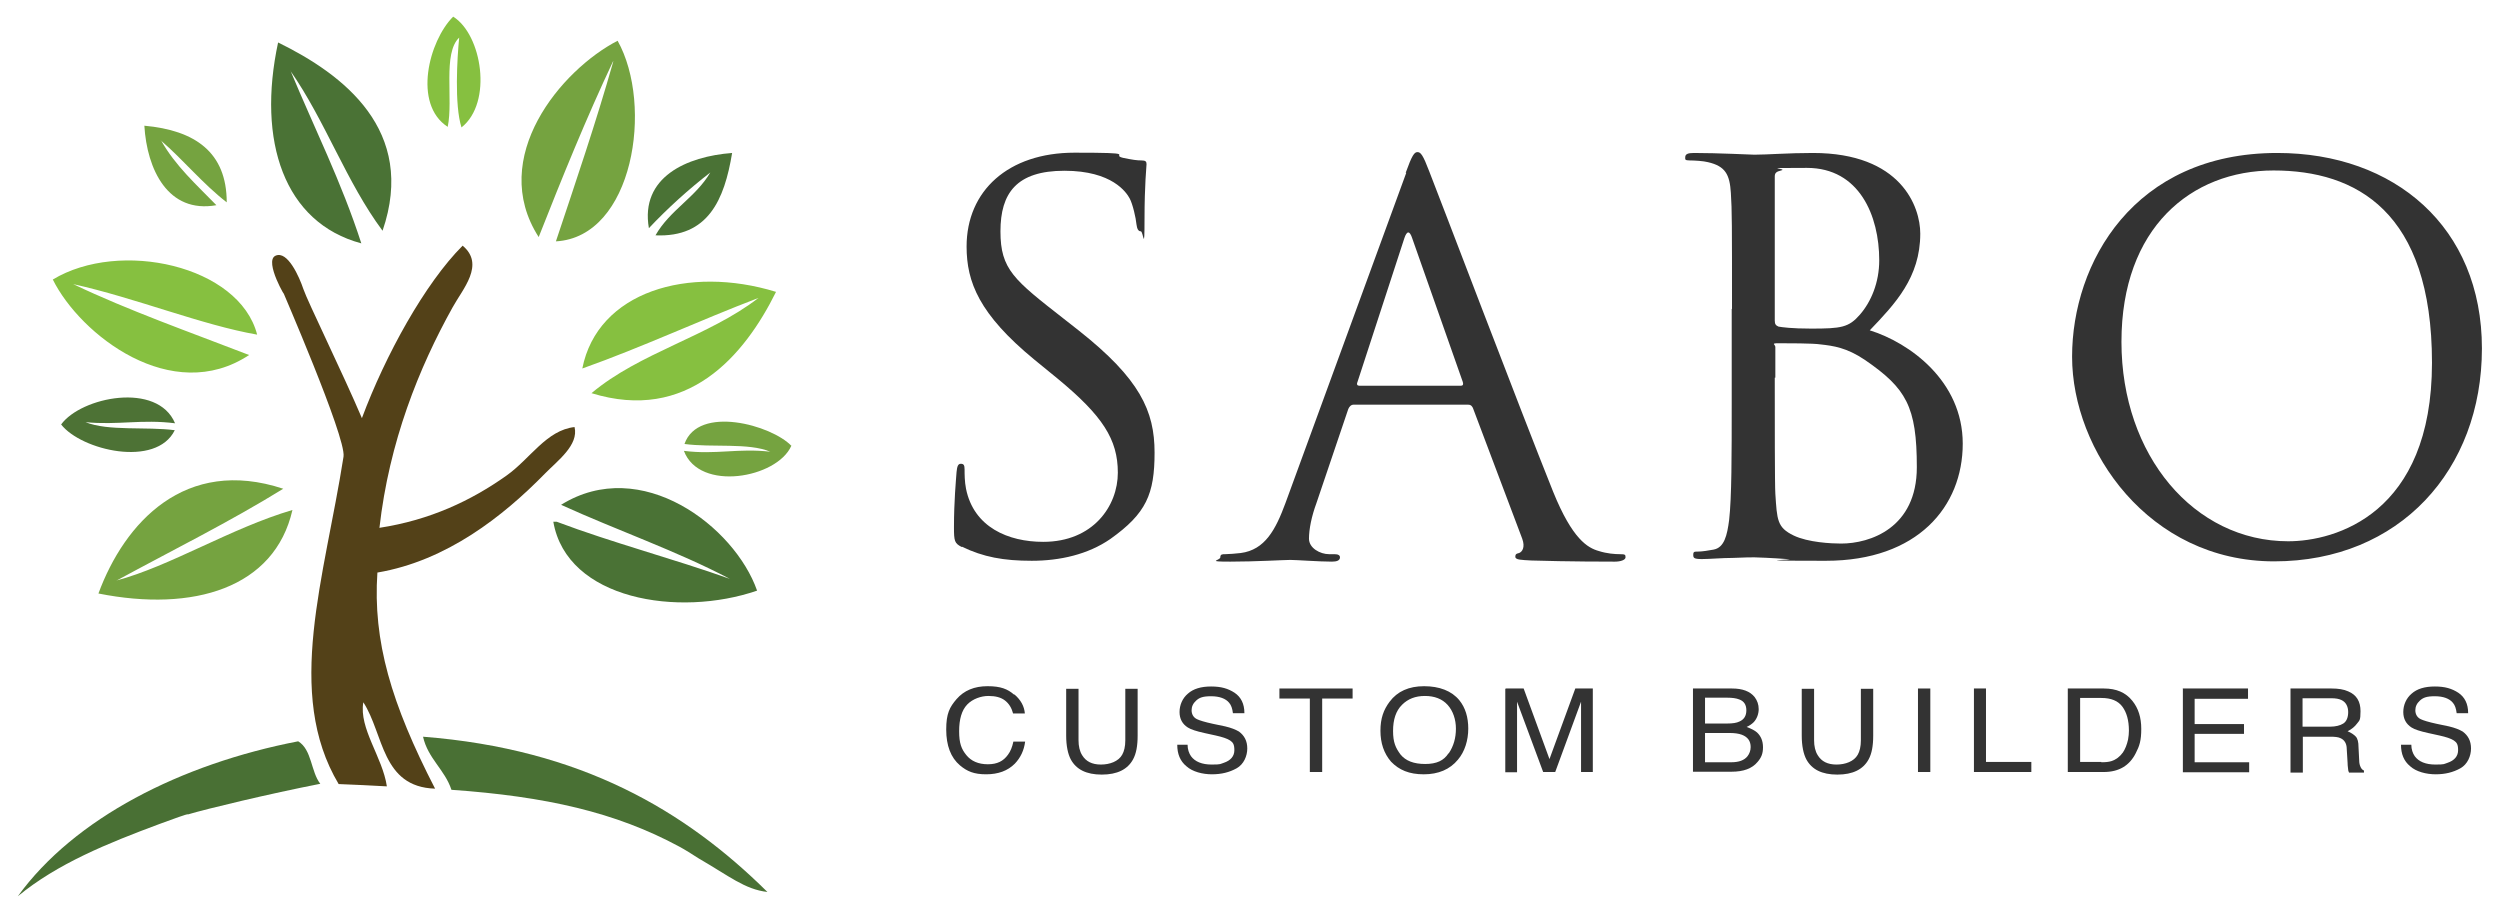 <?xml version="1.0" encoding="UTF-8"?>
<svg xmlns="http://www.w3.org/2000/svg" version="1.1" viewBox="0 0 871.1 317.8">
  <defs>
    <style>
      .cls-1 {
        fill: #86c040;
      }

      .cls-1, .cls-2, .cls-3, .cls-4, .cls-5, .cls-6 {
        fill-rule: evenodd;
      }

      .cls-2 {
        fill: #497034;
      }

      .cls-3 {
        fill: #75a340;
      }

      .cls-4 {
        fill: #4a7235;
      }

      .cls-5 {
        fill: #534118;
      }

      .cls-7 {
        fill: #333;
      }

      .cls-6 {
        fill: #4d7235;
      }
    </style>
  </defs>
  <!-- Generator: Adobe Illustrator 28.6.0, SVG Export Plug-In . SVG Version: 1.2.0 Build 709)  -->
  <g>
    <g id="Layer_1">
      <g>
        <path class="cls-1" d="M1270.2,114.4c2.9,1.8,4,8.7.8,11.2-.7-2.3-.4-7.1-.2-9.1-1.7,1.6-.6,6.2-1.2,9-3.6-2.3-1.9-8.7.6-11.2Z"/>
        <path class="cls-3" d="M1286.4,118.9c-2.7,5.7-5.2,11.7-7.5,17.8-5.2-8.1,2.3-17,8-19.9,3.7,6.6,1.6,19.9-6.3,20.3,2-6,4-12,5.8-18.3Z"/>
        <path class="cls-4" d="M1296.3,130.2c-2.2,1.7-4.3,3.6-6.2,5.6-.9-5.2,3.9-7.3,8.4-7.6-.8,4.8-2.4,8.6-7.8,8.4,1.5-2.6,4.1-3.9,5.6-6.4Z"/>
        <path class="cls-3" d="M1240.6,127c1.4,2.6,3.6,4.5,5.6,6.6-4.9.9-7-3.6-7.3-8.1,5.1.5,8.4,2.7,8.4,7.8-2.4-1.9-4.4-4.3-6.7-6.3Z"/>
        <path class="cls-3" d="M1304.5,158c-1.5,3.3-9.3,4.7-10.9.5,3.3.4,5.5-.3,8.8,0-2.2-.9-5.9-.4-8.7-.8,1.4-4,8.8-1.9,10.8.2Z"/>
        <path class="cls-6" d="M1242,155.7c-3.4-.4-5.8.2-9.1-.1,2.3.9,6.2.4,9.1.8-1.9,3.8-9.5,2-11.5-.6,2-2.8,9.8-4.4,11.6-.1Z"/>
        <path class="cls-4" d="M1280.7,165.7c5.6,2.1,11.8,3.7,17.6,5.8-5.3-2.8-11.5-4.9-17.1-7.5,8.1-5.1,17.6,2.2,19.9,8.7-8,2.7-19.3.9-20.7-7,.1,0,.2,0,.3,0Z"/>
        <path class="cls-3" d="M1236,171.6c5.5-1.5,11.6-5.3,17.9-7.2-1.8,7.9-10.1,10.4-19.7,8.5,2.6-7.2,8.8-13.9,18.7-10.6-5.4,3.4-11.3,6.2-16.9,9.3Z"/>
        <path class="cls-2" d="M1295.2,199.8c-.7-.4-1.5-1-2-1.2-6.5-3.5-13.6-5.1-23.1-5.8-.7-2.1-2.4-3.2-2.9-5.4,16.1,1.3,26.6,7.5,34.9,15.8-2.3-.3-3.9-1.6-6.9-3.4Z"/>
        <path class="cls-2" d="M1243.3,195.3c-.1,0-1.4.4-2.9,1-5.2,1.9-10.4,4-14.4,7.3,5.7-7.9,16.5-13.4,28.5-15.7,1.4.9,1.3,3.1,2.2,4.3-5.2,1-11.5,2.5-13.5,3.1Z"/>
        <path class="cls-1" d="M1231.7,141.5c5.6,2.7,11.8,4.9,17.9,7.2-7.8,5.2-17.1-2-19.9-7.7,6.8-4.1,18.9-1.4,20.7,5.6-5.6-1-12.4-3.7-18.7-5.1Z"/>
        <path class="cls-5" d="M1262.8,166.2c5.1-.8,9.3-2.7,12.9-5.3,2.4-1.7,4.1-4.6,6.9-4.9.4,1.8-1.7,3.4-3,4.8-4.2,4.3-9.9,8.8-17,10-.5,7,1.4,13.3,5.9,21.9-5.4-.2-5.2-5.5-7.3-8.8-.5,2.6,1.9,5.6,2.4,8.5-1.6,0-3.3-.2-4.9-.2-5.5-9.2-1.4-20.9.5-33.2.3-2-6.5-17.4-6.1-16.6.4.8-2-3.2-.8-3.8,1.2-.5,2.4,2.2,2.8,3.4.4,1.2,4,8.6,5.9,13.1,2.4-6.4,6.4-13.7,10.2-17.5,2.3,1.9,0,4.4-1,6.3-3.4,6.1-6.4,13.6-7.4,22.4Z"/>
        <path class="cls-4" d="M1253.7,119.9c2.4,5.8,5.2,11.3,7.2,17.5-7.8-2.1-10.6-10.4-8.4-20.4,6.6,3.2,14.1,8.9,10.6,19.1-3.7-4.9-5.8-11.2-9.3-16.2Z"/>
        <path class="cls-1" d="M1301.2,142.9c-6,2.3-11.7,5-17.9,7.2,1.5-7.8,10.8-10.5,19.7-7.8-3.2,6.5-9,13.3-18.7,10.3,4.9-4.1,11.9-5.8,16.9-9.7Z"/>
        <path class="cls-7" d="M1321.8,168.2c-.7-.4-.8-.6-.8-2,0-2.6.2-4.8.3-5.6,0-.6.2-.8.4-.8s.4.2.4.6,0,1.2.2,2c.8,3.9,4.3,5.4,7.8,5.4,5.1,0,7.6-3.6,7.6-7s-1.5-5.8-6.1-9.5l-2.4-2c-5.6-4.6-6.9-7.9-6.9-11.5,0-5.7,4.2-9.5,10.9-9.5s3.6.2,4.9.5c1,.2,1.4.3,1.8.3s.5.1.5.4-.2,2-.2,5.6-.1,1.2-.4,1.2-.4-.3-.4-.7c0-.6-.4-2.1-.7-2.6-.3-.6-1.7-2.8-6.6-2.8s-6.5,2.3-6.5,6.1,1.4,4.9,6.4,8.9l1.5,1.2c6.2,4.9,7.7,8.2,7.7,12.4s-.8,6.2-4.5,8.8c-2.3,1.6-5.1,2.2-8,2.2s-4.9-.4-7.1-1.4Z"/>
        <path class="cls-7" d="M1366.8,130.3c.6-1.8.9-2.1,1.2-2.1s.5.3,1.2,1.9c.8,2.1,9.3,24.3,12.6,32.5,1.9,4.8,3.5,5.7,4.6,6,.8.3,1.6.3,2.2.3s.5,0,.5.3-.5.4-1.1.4-4.7,0-8.5-.1c-1,0-1.6,0-1.6-.4s.2-.3.4-.4c.3-.1.6-.6.3-1.5l-5-13.3c-.1-.2-.2-.3-.5-.3h-11.6c-.3,0-.4.2-.5.4l-3.2,9.5c-.5,1.3-.8,2.6-.8,3.6s1.1,1.6,2,1.6h.5c.4,0,.5.1.5.3,0,.3-.3.4-.8.4-1.3,0-3.6-.2-4.2-.2s-3.6.2-6.1.2-1-.1-1-.4.2-.3.5-.3,1.1,0,1.6-.1c2.5-.3,3.6-2.4,4.5-5.1l12.2-33.5ZM1372.4,151.8c.3,0,.3-.2.2-.4l-5.1-14.6c-.3-.8-.5-.8-.8,0l-4.7,14.6c-.1.3,0,.4.2.4h10.3Z"/>
        <path class="cls-7" d="M1399.9,144c0-8.5,0-10-.1-11.8-.1-1.9-.5-2.7-2.3-3.1-.4-.1-1.4-.2-1.9-.2s-.4-.1-.4-.3c0-.3.3-.4.9-.4,2.4,0,5.9.2,6.2.2,1.3,0,3.4-.2,5.9-.2,8.9,0,10.9,5.4,10.9,8.2,0,4.5-2.6,7.1-5.1,9.8,4,1.3,9.4,5.1,9.4,11.5s-4.6,11.9-13.9,11.9-2.3-.1-3.9-.2c-1.6-.1-3.1-.2-3.3-.2s-1,0-2.2,0c-1.1,0-2.3.1-3.2.1s-.9-.1-.9-.4.1-.3.4-.3c.5,0,1.1-.1,1.6-.2,1.1-.2,1.4-1.4,1.6-3,.3-2.3.3-6.6.3-11.8v-9.6ZM1404.3,145.2c0,.4.1.5.4.6.3,0,1.3.2,3.3.2,3,0,3.8-.1,5-1.4,1.1-1.3,2-3.3,2-5.5,0-4.5-2-9.4-7.4-9.4s-1.7,0-2.6.3c-.5.1-.7.3-.7.6v14.6ZM1404.3,151c0,4.2,0,10.9,0,11.8.2,2.7.2,3.4,1.9,4.2,1.5.7,3.8.8,4.8.8,2.9,0,7.7-1.6,7.7-7.7s-1.1-8-5.3-10.9c-1.9-1.3-3.2-1.4-4.5-1.6-.7-.1-3.4-.1-4.2-.1s-.3.1-.3.4v3.1Z"/>
        <path class="cls-7" d="M1455.3,128.2c11.9,0,20.8,7.5,20.8,19.8s-8.3,21.6-21.1,21.6-20.5-11.3-20.5-20.8,6.2-20.7,20.8-20.7ZM1456.4,167.6c4.8,0,14.6-2.7,14.6-18.1s-7.7-19.5-16.1-19.5-15.4,5.8-15.4,17.4,7.4,20.2,16.9,20.2Z"/>
        <path class="cls-7" d="M1327.2,183.2c.6.6,1,1.2,1.1,1.9h-1.2c-.1-.5-.4-1-.8-1.3-.4-.3-1-.5-1.7-.5s-1.6.3-2.1.9c-.5.6-.8,1.5-.8,2.7s.2,1.8.7,2.4c.5.6,1.2.9,2.2.9s1.6-.3,2-1c.2-.3.4-.8.6-1.3h1.2c-.1.9-.5,1.6-1.1,2.2-.7.7-1.7,1.1-2.9,1.1s-1.9-.3-2.6-.9c-.9-.8-1.4-2-1.4-3.7s.4-2.3,1.1-3.1c.8-.9,1.8-1.3,3.2-1.3s2,.3,2.7.8Z"/>
        <path class="cls-7" d="M1333.6,182.5v5.2c0,.6.1,1.1.4,1.5.4.6,1,.9,1.9.9s1.8-.3,2.2-1c.2-.4.3-.8.3-1.5v-5.2h1.3v4.8c0,1-.2,1.8-.5,2.4-.6,1-1.6,1.5-3.2,1.5s-2.6-.5-3.2-1.5c-.3-.6-.5-1.4-.5-2.4v-4.8h1.3Z"/>
        <path class="cls-7" d="M1344.7,188.3c0,.5.1.9.4,1.2.4.6,1.1.8,2.1.8s.9,0,1.2-.2c.7-.2,1.1-.7,1.1-1.3s-.2-.8-.5-1c-.3-.2-.8-.4-1.4-.5l-1.2-.3c-.8-.2-1.3-.4-1.7-.6-.6-.4-.8-.9-.8-1.6s.3-1.4.8-1.9c.6-.5,1.3-.7,2.4-.7s1.7.2,2.4.6c.7.4,1,1.1,1,2.1h-1.2c0-.5-.2-.8-.4-1-.4-.4-1-.7-1.8-.7s-1.2.1-1.5.4-.5.6-.5,1,.2.7.5.9c.2.1.8.3,1.6.5l1.2.3c.6.1,1.1.3,1.4.5.6.4.8,1,.8,1.7s-.4,1.6-1.1,2-1.6.6-2.5.6-2-.3-2.6-.8c-.6-.5-.9-1.3-.9-2.2h1.2Z"/>
        <path class="cls-7" d="M1361.4,182.5v1h-3.1v7.5h-1.3v-7.5h-3.1v-1h7.4Z"/>
        <path class="cls-7" d="M1372.3,183.8c.6.7.9,1.7.9,2.9s-.3,2.3-1,3.2c-.8,1-2,1.5-3.5,1.5s-2.5-.4-3.3-1.3c-.7-.8-1.1-1.9-1.1-3.1s.3-2.1.9-2.9c.8-1,2-1.6,3.5-1.6s2.8.5,3.6,1.4ZM1371.2,189.2c.5-.7.7-1.6.7-2.5s-.3-1.8-.8-2.4c-.6-.6-1.3-.9-2.3-.9s-1.7.3-2.3.9c-.6.6-.9,1.5-.9,2.7s.3,1.7.8,2.4c.5.6,1.3,1,2.5,1s1.9-.4,2.4-1.1Z"/>
        <path class="cls-7" d="M1377,182.5h1.8l2.6,7.2,2.6-7.2h1.8v8.5h-1.2v-5c0-.2,0-.5,0-.9,0-.4,0-.8,0-1.3l-2.6,7.1h-1.2l-2.6-7.1v.3c0,.2,0,.5,0,.9,0,.4,0,.7,0,.9v5h-1.2v-8.5Z"/>
        <path class="cls-7" d="M1396,182.5h4c1.1,0,1.8.3,2.3.9.3.4.4.8.4,1.2s-.2,1-.5,1.3c-.2.2-.4.3-.7.5.5.2.8.4,1.1.6.4.4.6.9.6,1.5s-.2,1-.6,1.5c-.6.7-1.4,1-2.6,1h-3.9v-8.5ZM1399.5,186.1c.5,0,.9,0,1.2-.2.5-.2.7-.6.7-1.1s-.2-.9-.7-1.1c-.3-.1-.7-.2-1.2-.2h-2.2v2.6h2.3ZM1399.9,190c.8,0,1.3-.2,1.6-.6.2-.3.3-.6.3-.9,0-.6-.3-1-.9-1.3-.3-.1-.7-.2-1.3-.2h-2.5v3h2.7Z"/>
        <path class="cls-7" d="M1408.3,182.5v5.2c0,.6.1,1.1.4,1.5.4.6,1,.9,1.9.9s1.8-.3,2.2-1c.2-.4.3-.8.3-1.5v-5.2h1.3v4.8c0,1-.2,1.8-.5,2.4-.6,1-1.6,1.5-3.2,1.5s-2.6-.5-3.2-1.5c-.3-.6-.5-1.4-.5-2.4v-4.8h1.3Z"/>
        <path class="cls-7" d="M1418.8,182.5h1.3v8.5h-1.3v-8.5Z"/>
        <path class="cls-7" d="M1424.5,182.5h1.2v7.5h4.6v1h-5.8v-8.5Z"/>
        <path class="cls-7" d="M1434,182.5h3.7c1.2,0,2.2.4,2.9,1.2.6.7.9,1.7.9,2.9s-.2,1.7-.5,2.4c-.6,1.3-1.7,1.9-3.3,1.9h-3.6v-8.5ZM1437.4,190c.4,0,.7,0,1-.1.5-.1.9-.4,1.2-.9.2-.3.4-.8.5-1.3,0-.3,0-.6,0-.9,0-1-.2-1.9-.7-2.4-.4-.6-1.1-.9-2.1-.9h-2.1v6.5h2.2Z"/>
        <path class="cls-7" d="M1445.7,182.5h6.6v1h-5.4v2.6h5v1h-5v2.9h5.5v1h-6.7v-8.5Z"/>
        <path class="cls-7" d="M1456.6,182.5h4.2c.7,0,1.2,0,1.7.3.8.4,1.3,1,1.3,2s-.1.9-.3,1.2-.5.6-.9.8c.4.1.6.3.8.5s.3.6.3,1.1v1.1c0,.3,0,.6.1.7,0,.3.2.4.4.5v.2h-1.5c0,0,0-.2,0-.3,0-.1,0-.3,0-.7v-1.4c-.1-.6-.3-.9-.7-1.1-.2-.1-.6-.2-1.1-.2h-2.7v3.6h-1.2v-8.5ZM1460.6,186.4c.6,0,1-.1,1.3-.3.3-.2.5-.6.5-1.2s-.2-1-.7-1.2c-.2-.1-.6-.2-1-.2h-2.9v2.9h2.8Z"/>
        <path class="cls-7" d="M1468.9,188.3c0,.5.1.9.4,1.2.4.6,1.1.8,2.1.8s.9,0,1.2-.2c.7-.2,1.1-.7,1.1-1.3s-.2-.8-.5-1c-.3-.2-.8-.4-1.4-.5l-1.2-.3c-.8-.2-1.3-.4-1.7-.6-.6-.4-.8-.9-.8-1.6s.3-1.4.8-1.9c.6-.5,1.3-.7,2.4-.7s1.7.2,2.4.6c.7.4,1,1.1,1,2.1h-1.2c0-.5-.2-.8-.4-1-.4-.4-1-.7-1.8-.7s-1.2.1-1.5.4-.5.6-.5,1,.2.7.5.9c.2.1.8.3,1.6.5l1.2.3c.6.1,1.1.3,1.4.5.6.4.8,1,.8,1.7s-.4,1.6-1.1,2-1.6.6-2.5.6-2-.3-2.6-.8c-.6-.5-.9-1.3-.9-2.2h1.2Z"/>
      </g>
      <g>
        <path class="cls-1" d="M157.9,5.8c10,6.2,13.9,29.9,2.9,38.6-2.5-7.8-1.5-24.4-.8-31.3-5.8,5.5-2,21.5-4,31.1-12.2-7.9-6.6-29.9,1.9-38.4Z"/>
        <path class="cls-3" d="M213.6,21.4c-9.3,19.7-17.7,40.4-25.9,61.2-17.8-27.7,7.9-58.3,27.5-68.4,12.6,22.5,5.5,68.4-21.5,69.9,6.9-20.7,13.9-41.2,20-62.7Z"/>
        <path class="cls-4" d="M247.5,60.1c-7.6,5.9-14.8,12.4-21.4,19.4-3.1-17.8,13.2-25,29-26.2-2.7,16.4-8.4,29.5-26.7,28.7,5-8.8,14-13.2,19.1-21.9Z"/>
        <path class="cls-3" d="M56.1,48.9c5,8.9,12.4,15.5,19.3,22.6-16.9,3-24.2-12.5-25.1-27.7,17.6,1.6,28.7,9.2,28.7,26.7-8.4-6.5-15-14.7-23-21.6Z"/>
        <path class="cls-3" d="M275.7,155.4c-5,11.2-32,16.1-37.4,1.7,11.2,1.4,18.9-1,30.1.3-7.5-3.2-20.4-1.4-29.9-2.7,4.8-13.7,30.4-6.6,37.3.7Z"/>
        <path class="cls-6" d="M61.1,147.5c-11.7-1.5-20,.7-31.3-.4,7.9,3.2,21.2,1.5,31.1,2.8-6.5,13.2-32.6,7-39.6-2,7-9.6,33.6-15,39.7-.4Z"/>
        <path class="cls-4" d="M194,181.8c19.3,7.3,40.7,12.9,60.3,19.9-18.4-9.7-39.5-17-58.8-25.8,27.9-17.4,60.5,7.6,68.3,29.9-27.3,9.4-66.3,3.2-71-24,.4,0,.8,0,1.2,0Z"/>
        <path class="cls-3" d="M40.5,202.3c18.8-5,40-18.3,61.4-24.6-6.2,27.2-34.5,35.7-67.6,29.1,9.1-24.7,30.2-47.8,64.4-36.5-18.6,11.5-38.6,21.4-58.1,32Z"/>
        <path class="cls-2" d="M243.6,299.2c-2.3-1.5-5.2-3.3-6.9-4.2-22.2-12-46.6-17.5-79.4-19.8-2.3-7-8.2-10.9-9.9-18.5,55.2,4.3,91.4,25.8,120,54.1-7.9-.9-13.4-5.6-23.8-11.6Z"/>
        <path class="cls-2" d="M65.4,283.7c-.4,0-4.7,1.5-9.8,3.4-18,6.7-35.6,13.8-49.4,25.2,19.7-27.2,56.8-46.1,97.7-54,4.8,2.9,4.4,10.6,7.7,14.8-17.8,3.5-39.5,8.7-46.2,10.7Z"/>
        <path class="cls-1" d="M25.5,99c19.3,9.2,40.6,16.7,61.3,24.7-26.9,17.8-58.8-7-68.4-26.3,23.3-14.1,65-4.9,71.2,19.2-19.1-3.3-42.4-12.8-64.1-17.6Z"/>
        <path class="cls-5" d="M132.3,183.9c17.5-2.7,31.8-9.4,44.2-18.2,8.3-5.9,13.9-15.8,23.7-16.9,1.5,6.3-5.9,11.7-10.4,16.3-14.4,14.7-34.1,30.3-58.3,34.4-1.6,23.9,4.8,45.6,20.1,75.3-18.7-.6-17.8-19-25-30.1-1.6,9.1,6.7,19.1,8.2,29.3-5.6-.3-11.2-.6-16.8-.8-18.9-31.7-4.9-71.9,1.7-114.1,1-6.7-22.2-59.8-20.9-57,1.4,2.8-7-11.1-2.8-13,4.2-1.9,8.3,7.4,9.7,11.6,1.4,4.2,13.9,29.7,20.4,45,8.2-22,22-47,35.1-60.1,7.9,6.6,0,15.1-3.5,21.5-11.7,21-22.1,46.8-25.5,76.9Z"/>
        <path class="cls-4" d="M101.2,24.6c8.3,20,17.8,38.8,24.7,60.2-26.9-7.2-36.4-35.6-29-70,22.7,11.1,48.4,30.6,36.4,65.6-12.6-16.9-20-38.4-32.1-55.7Z"/>
        <path class="cls-1" d="M264.3,103.8c-20.7,7.9-40.3,17.1-61.4,24.6,5.3-26.8,37-36.1,67.5-26.7-11.1,22.4-30.9,45.6-64.3,35.3,16.7-14.1,40.9-19.8,58.2-33.2Z"/>
        <path class="cls-7" d="M335.1,190.6c-2.5-1.3-2.7-2-2.7-6.9,0-9.1.7-16.3.9-19.2.2-2,.5-2.9,1.5-2.9s1.3.5,1.3,2,0,4.2.5,6.7c2.7,13.4,14.7,18.5,26.9,18.5,17.4,0,26-12.5,26-24.1s-5.3-19.8-20.9-32.7l-8.2-6.7c-19.2-15.8-23.6-27-23.6-39.4,0-19.4,14.5-32.7,37.6-32.7s12.3.7,16.9,1.8c3.4.7,4.9.9,6.4.9s1.8.4,1.8,1.3-.7,6.9-.7,19.2-.4,4.2-1.3,4.2-1.3-.9-1.5-2.4c-.2-2.2-1.3-7.1-2.4-9.1-1.1-2-6-9.6-22.7-9.6s-22.3,7.8-22.3,21.1,4.7,16.9,22.1,30.5l5.1,4c21.4,16.9,26.5,28.1,26.5,42.6s-2.9,21.2-15.4,30.1c-7.8,5.4-17.6,7.6-27.4,7.6s-16.9-1.3-24.3-4.9Z"/>
        <path class="cls-7" d="M489.8,60.2c2.2-6.1,3-7.2,4.1-7.2s1.9.9,4.1,6.7c2.8,7,31.9,83.6,43.2,111.7,6.7,16.5,12,19.5,15.9,20.6,2.8.9,5.6,1.1,7.4,1.1s1.9.2,1.9,1.1-1.7,1.5-3.7,1.5-16.3,0-29.1-.4c-3.5-.2-5.6-.2-5.6-1.3s.6-1.1,1.3-1.3c1.1-.4,2.2-2,1.1-5l-17.2-45.6c-.4-.7-.7-1.1-1.7-1.1h-39.8c-.9,0-1.5.6-1.9,1.5l-11.1,32.8c-1.7,4.6-2.6,9.1-2.6,12.4s3.9,5.4,7,5.4h1.9c1.3,0,1.9.4,1.9,1.1,0,1.1-1.1,1.5-2.8,1.5-4.4,0-12.4-.6-14.5-.6s-12.2.6-20.9.6-3.5-.4-3.5-1.5.7-1.1,1.7-1.1,3.9-.2,5.4-.4c8.5-1.1,12.2-8.2,15.6-17.4l42.1-115.1ZM509,134.4c.9,0,.9-.6.7-1.3l-17.6-50c-.9-2.8-1.9-2.8-2.8,0l-16.3,50c-.4.9,0,1.3.6,1.3h35.4Z"/>
        <path class="cls-7" d="M603.5,107.6c0-29.2,0-34.4-.4-40.4-.4-6.4-1.9-9.3-8-10.7-1.5-.4-4.7-.6-6.4-.6s-1.5-.4-1.5-1.1c0-1.1.9-1.5,3-1.5,8.4,0,20.2.6,21.1.6,4.5,0,11.8-.6,20.4-.6,30.7,0,37.4,18.7,37.4,28.1,0,15.3-8.8,24.5-17.6,33.7,13.8,4.3,32.4,17.6,32.4,39.5s-15.7,40.8-47.7,40.8-8-.4-13.5-.6c-5.4-.4-10.7-.6-11.4-.6s-3.6,0-7.5.2c-3.7,0-8,.4-10.8.4s-3-.4-3-1.5.4-1.1,1.5-1.1c1.7,0,3.9-.4,5.6-.7,3.7-.7,4.7-4.9,5.4-10.3.9-7.9.9-22.6.9-40.6v-32.9ZM618.4,111.7c0,1.3.4,1.7,1.3,2.1,1.1.2,4.5.7,11.4.7,10.5,0,13.1-.4,17-4.9,3.9-4.5,6.7-11.2,6.7-18.9,0-15.5-6.9-32.2-25.2-32.2s-6,.2-9,.9c-1.7.4-2.2.9-2.2,2.1v50.1ZM618.4,131.6c0,14.4,0,37.6.2,40.4.6,9.2.6,11.8,6.4,14.6,5,2.4,13.1,2.8,16.5,2.8,10.1,0,26.4-5.4,26.4-26.6s-3.7-27.5-18.1-37.4c-6.4-4.3-11-4.9-15.5-5.4-2.4-.4-11.8-.4-14.6-.4s-1.1.4-1.1,1.3v10.7Z"/>
        <path class="cls-7" d="M793.5,53.3c40.8,0,71.3,25.8,71.3,68.1s-28.7,74.2-72.4,74.2-70.4-38.7-70.4-71.3,21.4-71,71.5-71ZM797.3,188.6c16.3,0,50.1-9.4,50.1-62.2s-26.5-67-55.2-67-53,20-53,59.7,25.4,69.5,58.1,69.5Z"/>
        <path class="cls-7" d="M353.5,242c2.2,1.9,3.4,4.1,3.6,6.6h-4.1c-.5-1.9-1.4-3.4-2.8-4.5-1.4-1.1-3.3-1.6-5.8-1.6s-5.5,1-7.4,3c-1.9,2-2.8,5.1-2.8,9.3s.8,6.2,2.5,8.3c1.7,2.1,4.2,3.2,7.5,3.2s5.4-1.1,7-3.3c.9-1.2,1.5-2.7,1.9-4.6h4.1c-.4,3.1-1.6,5.6-3.6,7.7-2.5,2.5-5.8,3.7-10,3.7s-6.6-1-9.1-3.1c-3.2-2.7-4.8-6.9-4.8-12.5s1.2-7.8,3.6-10.6c2.6-3,6.2-4.5,10.8-4.5s7,1,9.2,2.9Z"/>
        <path class="cls-7" d="M375.8,239.9v18c0,2.1.4,3.9,1.3,5.3,1.3,2.1,3.4,3.2,6.5,3.2s6.1-1.1,7.4-3.4c.7-1.2,1.1-2.9,1.1-5v-18h4.3v16.3c0,3.6-.5,6.3-1.6,8.3-1.9,3.5-5.5,5.3-10.9,5.3s-8.9-1.8-10.8-5.3c-1-1.9-1.6-4.7-1.6-8.3v-16.3h4.3Z"/>
        <path class="cls-7" d="M413.8,259.5c0,1.6.5,3,1.2,4,1.4,1.9,3.8,2.9,7.2,2.9s2.9-.2,4.2-.6c2.4-.8,3.7-2.3,3.7-4.4s-.5-2.7-1.5-3.4c-1.1-.7-2.7-1.2-4.9-1.7l-4.1-.9c-2.7-.6-4.6-1.2-5.7-1.9-1.9-1.2-2.9-3-2.9-5.4s1-4.8,2.9-6.4c1.9-1.7,4.6-2.5,8.1-2.5s5.9.7,8.2,2.2c2.2,1.5,3.4,3.8,3.4,7.1h-4c-.2-1.6-.6-2.8-1.3-3.6-1.2-1.5-3.4-2.3-6.3-2.3s-4.1.5-5.2,1.5c-1.1,1-1.6,2.1-1.6,3.4s.6,2.5,1.9,3.1c.8.4,2.7,1,5.5,1.6l4.3.9c2.1.5,3.6,1.1,4.8,1.8,1.9,1.4,2.9,3.3,2.9,5.9s-1.2,5.5-3.7,6.9c-2.5,1.4-5.3,2.1-8.6,2.1s-6.8-.9-8.9-2.8c-2.2-1.8-3.2-4.3-3.2-7.5h4Z"/>
        <path class="cls-7" d="M471.3,239.9v3.5h-10.6v25.6h-4.3v-25.6h-10.6v-3.5h25.5Z"/>
        <path class="cls-7" d="M508.5,244c2.1,2.6,3.1,5.9,3.1,9.9s-1.2,8-3.6,10.8c-2.8,3.4-6.8,5.1-11.9,5.1s-8.6-1.5-11.4-4.4c-2.5-2.9-3.7-6.5-3.7-10.8s1.1-7.3,3.2-10.1c2.7-3.6,6.7-5.4,12-5.4s9.6,1.6,12.3,4.9ZM504.8,262.5c1.7-2.5,2.5-5.4,2.5-8.6s-1-6.2-2.9-8.3c-1.9-2.1-4.6-3.1-7.9-3.1s-5.9,1-8,3.1c-2.1,2.1-3.1,5.1-3.1,9.1s.9,5.9,2.6,8.2c1.8,2.2,4.6,3.3,8.6,3.3s6.5-1.2,8.1-3.7Z"/>
        <path class="cls-7" d="M524.8,239.9h6.1l9,24.6,9-24.6h6.1v29.1h-4.1v-17.2c0-.6,0-1.6,0-2.9,0-1.4,0-2.8,0-4.4l-9,24.5h-4.2l-9.1-24.5v.9c0,.7,0,1.8,0,3.3,0,1.5,0,2.5,0,3.2v17.2h-4.1v-29.1Z"/>
        <path class="cls-7" d="M589.9,239.9h13.6c3.7,0,6.3,1,7.9,3,.9,1.2,1.4,2.6,1.4,4.2s-.6,3.3-1.7,4.5c-.6.6-1.4,1.2-2.5,1.7,1.6.6,2.8,1.2,3.6,1.9,1.4,1.3,2.1,3,2.1,5.2s-.6,3.6-1.9,5.1c-1.9,2.3-4.9,3.4-9.1,3.4h-13.4v-29.1ZM601.9,252.1c1.8,0,3.2-.2,4.2-.7,1.6-.7,2.4-2,2.4-3.9s-.8-3.2-2.5-3.8c-1-.4-2.4-.6-4.2-.6h-7.7v9h7.8ZM603.3,265.6c2.6,0,4.5-.7,5.6-2.1.7-.9,1.1-2,1.1-3.2,0-2.1-1-3.5-3.1-4.3-1.1-.4-2.5-.6-4.3-.6h-8.5v10.2h9.3Z"/>
        <path class="cls-7" d="M632.1,239.9v18c0,2.1.4,3.9,1.3,5.3,1.3,2.1,3.4,3.2,6.5,3.2s6.1-1.1,7.4-3.4c.7-1.2,1.1-2.9,1.1-5v-18h4.3v16.3c0,3.6-.5,6.3-1.6,8.3-1.9,3.5-5.5,5.3-10.9,5.3s-8.9-1.8-10.8-5.3c-1-1.9-1.6-4.7-1.6-8.3v-16.3h4.3Z"/>
        <path class="cls-7" d="M668.3,239.9h4.3v29.1h-4.3v-29.1Z"/>
        <path class="cls-7" d="M687.7,239.9h4.3v25.6h15.8v3.5h-20v-29.1Z"/>
        <path class="cls-7" d="M720.5,239.9h12.6c4.3,0,7.6,1.4,9.9,4.3,2.1,2.6,3.1,5.8,3.1,9.8s-.6,5.9-1.9,8.4c-2.2,4.4-5.9,6.6-11.2,6.6h-12.5v-29.1ZM732.2,265.6c1.4,0,2.6-.1,3.5-.4,1.6-.5,2.9-1.5,4-3,.8-1.2,1.4-2.7,1.8-4.5.2-1.1.3-2.1.3-3.1,0-3.6-.8-6.4-2.3-8.4-1.5-2-3.9-3-7.3-3h-7.4v22.3h7.4Z"/>
        <path class="cls-7" d="M760.5,239.9h22.8v3.6h-18.6v8.8h17.2v3.4h-17.2v9.9h19v3.5h-23.1v-29.1Z"/>
        <path class="cls-7" d="M798.1,239.9h14.3c2.3,0,4.3.3,5.8,1,2.9,1.2,4.3,3.5,4.3,6.9s-.4,3.2-1.2,4.3c-.8,1.1-1.9,2-3.3,2.7,1.2.5,2.1,1.1,2.8,1.8s1,2,1,3.7l.2,3.9c0,1.1.1,1.9.3,2.5.3.9.7,1.5,1.4,1.8v.7h-5.2c-.1-.3-.3-.6-.3-1,0-.4-.2-1.2-.2-2.3l-.3-4.9c0-1.9-.8-3.2-2.2-3.8-.8-.4-2-.5-3.7-.5h-9.4v12.5h-4.3v-29.1ZM811.9,253.2c1.9,0,3.5-.4,4.6-1.1,1.1-.7,1.7-2.1,1.7-4s-.8-3.5-2.4-4.2c-.8-.4-2-.6-3.4-.6h-10.1v9.9h9.6Z"/>
        <path class="cls-7" d="M840.2,259.5c0,1.6.5,3,1.2,4,1.4,1.9,3.8,2.9,7.2,2.9s2.9-.2,4.2-.6c2.4-.8,3.7-2.3,3.7-4.4s-.5-2.7-1.5-3.4c-1.1-.7-2.7-1.2-4.9-1.7l-4.1-.9c-2.7-.6-4.6-1.2-5.7-1.9-1.9-1.2-2.9-3-2.9-5.4s1-4.8,2.9-6.4c1.9-1.7,4.6-2.5,8.1-2.5s5.9.7,8.2,2.2c2.2,1.5,3.4,3.8,3.4,7.1h-4c-.2-1.6-.6-2.8-1.3-3.6-1.2-1.5-3.4-2.3-6.3-2.3s-4.1.5-5.2,1.5c-1.1,1-1.6,2.1-1.6,3.4s.6,2.5,1.9,3.1c.8.4,2.7,1,5.5,1.6l4.3.9c2.1.5,3.6,1.1,4.8,1.8,1.9,1.4,2.9,3.3,2.9,5.9s-1.2,5.5-3.7,6.9c-2.5,1.4-5.3,2.1-8.6,2.1s-6.8-.9-8.9-2.8c-2.2-1.8-3.2-4.3-3.2-7.5h4Z"/>
      </g>
      <g>
        <path class="cls-1" d="M-546.9,102c3.7,2.3,5.2,11.2,1.1,14.4-.9-2.9-.6-9.1-.3-11.7-2.1,2-.7,8-1.5,11.6-4.5-3-2.5-11.1.7-14.3Z"/>
        <path class="cls-3" d="M-526.1,107.8c-3.5,7.3-6.6,15-9.7,22.8-6.6-10.3,3-21.7,10.2-25.5,4.7,8.4,2,25.5-8,26,2.6-7.7,5.2-15.4,7.4-23.4Z"/>
        <path class="cls-4" d="M-513.5,122.2c-2.8,2.2-5.5,4.6-8,7.2-1.2-6.6,4.9-9.3,10.8-9.8-1,6.1-3.1,11-10,10.7,1.9-3.3,5.2-4.9,7.1-8.2Z"/>
        <path class="cls-3" d="M-584.8,118c1.9,3.3,4.6,5.8,7.2,8.4-6.3,1.1-9-4.7-9.3-10.3,6.6.6,10.7,3.4,10.7,10-3.1-2.4-5.6-5.5-8.6-8.1Z"/>
        <path class="cls-3" d="M-503,157.7c-1.9,4.2-11.9,6-13.9.6,4.2.5,7.1-.4,11.2.1-2.8-1.2-7.6-.5-11.2-1,1.8-5.1,11.3-2.5,13.9.2Z"/>
        <path class="cls-6" d="M-582.9,154.8c-4.4-.6-7.4.3-11.6-.1,2.9,1.2,7.9.5,11.6,1-2.4,4.9-12.2,2.6-14.8-.7,2.6-3.6,12.5-5.6,14.8-.2Z"/>
        <path class="cls-4" d="M-533.4,167.6c7.2,2.7,15.2,4.8,22.5,7.4-6.8-3.6-14.7-6.3-21.9-9.6,10.4-6.5,22.5,2.8,25.4,11.1-10.2,3.5-24.7,1.2-26.5-8.9.1,0,.3,0,.4,0Z"/>
        <path class="cls-3" d="M-590.6,175.2c7-1.9,14.9-6.8,22.9-9.2-2.3,10.1-12.9,13.3-25.2,10.8,3.4-9.2,11.3-17.8,24-13.6-6.9,4.3-14.4,8-21.7,11.9Z"/>
        <path class="cls-2" d="M-516.1,210.6c-.1,0-.3,0-.4,0-8.3-4.5-18.3-7.4-30.5-8.3-.9-2.6-3-4.1-3.7-6.9,20.6,1.6,34.1,9.6,44.7,20.2-2.9-.3-6.4-3.9-10.1-5Z"/>
        <path class="cls-2" d="M-584.6,206.8c-.1,0-.3,0-.4,0-6.7,2.5-13.3,5.1-18.4,9.4,7.3-10.1,21.2-17.2,36.4-20.1,1.8,1.1,1.6,3.9,2.9,5.5-6.7,1.8-14.7,2.3-20.4,5.3Z"/>
        <path class="cls-1" d="M-596.2,136.7c7.2,3.4,15.1,6.2,22.9,9.2-10,6.6-21.9-2.6-25.5-9.8,8.7-5.3,24.2-1.8,26.5,7.2-7.1-1.2-15.8-4.8-23.9-6.6Z"/>
        <path class="cls-5" d="M-556.4,168.3c6.5-1,11.9-3.5,16.5-6.8,3.1-2.2,5.2-5.9,8.8-6.3.6,2.3-2.2,4.4-3.9,6.1-5.4,5.5-12.7,11.3-21.7,12.8-.6,8.9,1.8,17,7.5,28.1-7-.2-6.6-7.1-9.3-11.2-.6,3.4,2.5,7.1,3,10.9-2.1-.1-4.2-.2-6.3-.3-7.1-11.8-1.8-26.8.6-42.5.4-2.5-8.3-22.3-7.8-21.3.5,1-2.6-4.1-1-4.8,1.6-.7,3.1,2.8,3.6,4.3.5,1.6,5.2,11.1,7.6,16.8,3.1-8.2,8.2-17.5,13.1-22.4,2.9,2.4,0,5.6-1.3,8-4.3,7.8-8.2,17.5-9.5,28.7Z"/>
        <path class="cls-4" d="M-568,109c3.1,7.4,6.7,14.5,9.2,22.4-10-2.7-13.6-13.3-10.8-26.1,8.5,4.1,18,11.4,13.6,24.4-4.7-6.3-7.4-14.3-12-20.8Z"/>
        <path class="cls-1" d="M-507.2,138.5c-7.7,2.9-15,6.4-22.9,9.2,2-10,13.8-13.5,25.2-9.9-4.1,8.4-11.5,17-24,13.1,6.2-5.2,15.2-7.4,21.7-12.4Z"/>
        <g>
          <path class="cls-7" d="M-480.8,170.9c-.9-.5-1-.7-1-2.6,0-3.4.3-6.1.3-7.2,0-.7.2-1.1.5-1.1s.5.2.5.7,0,1.6.2,2.5c1,5,5.5,6.9,10,6.9,6.5,0,9.7-4.7,9.7-9s-2-7.4-7.8-12.2l-3-2.5c-7.2-5.9-8.8-10.1-8.8-14.7,0-7.2,5.4-12.2,14-12.2s4.6.3,6.3.7c1.3.3,1.8.3,2.4.3s.7.1.7.5-.3,2.6-.3,7.2-.1,1.6-.5,1.6-.5-.3-.5-.9c0-.8-.5-2.6-.9-3.4-.4-.7-2.2-3.6-8.5-3.6s-8.3,2.9-8.3,7.8,1.8,6.3,8.3,11.4l1.9,1.5c8,6.3,9.9,10.5,9.9,15.9s-1.1,7.9-5.7,11.2c-2.9,2-6.6,2.8-10.2,2.8s-6.3-.5-9.1-1.8Z"/>
          <path class="cls-7" d="M-423.2,122.3c.8-2.3,1.1-2.7,1.5-2.7s.7.3,1.5,2.5c1,2.6,11.9,31.1,16.1,41.6,2.5,6.1,4.5,7.3,5.9,7.7,1,.3,2.1.4,2.8.4s.7,0,.7.4-.6.6-1.4.6-6.1,0-10.8-.1c-1.3,0-2.1,0-2.1-.5s.2-.4.5-.5c.4-.1.8-.8.4-1.9l-6.4-17c-.1-.3-.3-.4-.6-.4h-14.8c-.3,0-.6.2-.7.6l-4.1,12.2c-.6,1.7-1,3.4-1,4.6s1.5,2,2.6,2h.7c.5,0,.7.1.7.4,0,.4-.4.6-1,.6-1.7,0-4.6-.2-5.4-.2s-4.6.2-7.8.2-1.3-.1-1.3-.6.3-.4.6-.4,1.5,0,2-.1c3.2-.4,4.6-3,5.8-6.5l15.7-42.9ZM-416,149.9c.3,0,.3-.2.3-.5l-6.6-18.6c-.3-1-.7-1-1,0l-6.1,18.6c-.1.3,0,.5.2.5h13.2Z"/>
          <path class="cls-7" d="M-380.8,139.9c0-10.9,0-12.8-.1-15.1-.1-2.4-.7-3.5-3-4-.6-.1-1.7-.2-2.4-.2s-.6-.1-.6-.4c0-.4.3-.6,1.1-.6,3.1,0,7.5.2,7.9.2,1.7,0,4.4-.2,7.6-.2,11.4,0,13.9,7,13.9,10.5,0,5.7-3.3,9.1-6.6,12.5,5.2,1.6,12.1,6.6,12.1,14.7s-5.9,15.2-17.8,15.2-3-.1-5-.2c-2-.1-4-.2-4.3-.2s-1.3,0-2.8,0c-1.4,0-3,.1-4,.1s-1.1-.1-1.1-.6.1-.4.6-.4c.6,0,1.5-.1,2.1-.3,1.4-.3,1.7-1.8,2-3.8.3-2.9.3-8.4.3-15.1v-12.3ZM-375.2,141.5c0,.5.1.6.5.8.4,0,1.7.3,4.3.3,3.9,0,4.9-.1,6.3-1.8,1.5-1.7,2.5-4.2,2.5-7,0-5.8-2.6-12-9.4-12s-2.2,0-3.3.3c-.6.1-.8.3-.8.8v18.7ZM-375.2,148.8c0,5.4,0,14,0,15.1.2,3.4.2,4.4,2.4,5.4,1.9.9,4.9,1,6.1,1,3.8,0,9.8-2,9.8-9.9s-1.4-10.2-6.8-13.9c-2.4-1.6-4.1-1.8-5.8-2-.9-.1-4.4-.1-5.4-.1s-.4.1-.4.5v4Z"/>
          <path class="cls-7" d="M-310,119.7c15.2,0,26.6,9.6,26.6,25.4s-10.7,27.7-27,27.7-26.2-14.4-26.2-26.6,8-26.4,26.7-26.4ZM-308.5,170.1c6.1,0,18.7-3.5,18.7-23.2s-9.9-25-20.6-25-19.8,7.4-19.8,22.3,9.5,25.9,21.6,25.9Z"/>
          <path class="cls-7" d="M-473,190c.8.7,1.3,1.5,1.3,2.5h-1.5c-.2-.7-.5-1.3-1-1.7-.5-.4-1.2-.6-2.2-.6s-2,.4-2.7,1.1c-.7.8-1,1.9-1,3.5s.3,2.3.9,3.1c.6.8,1.6,1.2,2.8,1.2s2-.4,2.6-1.2c.3-.4.6-1,.7-1.7h1.5c-.1,1.1-.6,2.1-1.4,2.9-.9.9-2.2,1.4-3.7,1.4s-2.5-.4-3.4-1.1c-1.2-1-1.8-2.6-1.8-4.7s.5-2.9,1.4-3.9c1-1.1,2.3-1.7,4-1.7s2.6.4,3.4,1.1Z"/>
          <path class="cls-7" d="M-464.7,189.2v6.7c0,.8.2,1.4.5,2,.5.8,1.3,1.2,2.4,1.2s2.3-.4,2.8-1.3c.3-.5.4-1.1.4-1.9v-6.7h1.6v6.1c0,1.3-.2,2.4-.6,3.1-.7,1.3-2.1,2-4,2s-3.3-.7-4-2c-.4-.7-.6-1.7-.6-3.1v-6.1h1.6Z"/>
          <path class="cls-7" d="M-450.5,196.5c0,.6.2,1.1.5,1.5.5.7,1.4,1.1,2.7,1.1s1.1,0,1.6-.2c.9-.3,1.4-.9,1.4-1.6s-.2-1-.6-1.3c-.4-.2-1-.5-1.8-.6l-1.5-.3c-1-.2-1.7-.5-2.1-.7-.7-.5-1.1-1.1-1.1-2s.4-1.8,1.1-2.4c.7-.6,1.7-.9,3-.9s2.2.3,3,.8c.8.5,1.3,1.4,1.3,2.6h-1.5c0-.6-.2-1-.5-1.3-.5-.6-1.2-.8-2.4-.8s-1.5.2-1.9.5-.6.8-.6,1.3.2.9.7,1.2c.3.2,1,.4,2.1.6l1.6.3c.8.2,1.4.4,1.8.7.7.5,1.1,1.2,1.1,2.2s-.5,2.1-1.4,2.6-2,.8-3.2.8-2.5-.3-3.3-1c-.8-.7-1.2-1.6-1.2-2.8h1.5Z"/>
          <path class="cls-7" d="M-429.1,189.2v1.3h-3.9v9.5h-1.6v-9.5h-3.9v-1.3h9.5Z"/>
          <path class="cls-7" d="M-415.2,190.8c.8,1,1.2,2.2,1.2,3.7s-.4,3-1.3,4c-1,1.3-2.5,1.9-4.5,1.9s-3.2-.6-4.2-1.7c-.9-1.1-1.4-2.4-1.4-4s.4-2.7,1.2-3.8c1-1.3,2.5-2,4.5-2s3.6.6,4.6,1.8ZM-416.6,197.7c.6-.9.9-2,.9-3.2s-.4-2.3-1.1-3.1c-.7-.8-1.7-1.2-3-1.2s-2.2.4-3,1.2c-.8.8-1.1,1.9-1.1,3.4s.3,2.2,1,3c.7.8,1.7,1.2,3.2,1.2s2.4-.5,3-1.4Z"/>
          <path class="cls-7" d="M-409.1,189.2h2.3l3.4,9.2,3.3-9.2h2.3v10.8h-1.5v-6.4c0-.2,0-.6,0-1.1,0-.5,0-1.1,0-1.6l-3.3,9.1h-1.6l-3.4-9.1v.3c0,.3,0,.7,0,1.2,0,.5,0,.9,0,1.2v6.4h-1.5v-10.8Z"/>
          <path class="cls-7" d="M-384.8,189.2h5.1c1.4,0,2.4.4,2.9,1.1.3.4.5,1,.5,1.5s-.2,1.2-.6,1.7c-.2.2-.5.4-.9.6.6.2,1,.5,1.3.7.5.5.8,1.1.8,2s-.2,1.3-.7,1.9c-.7.8-1.8,1.3-3.4,1.3h-5v-10.8ZM-380.4,193.8c.7,0,1.2,0,1.6-.3.6-.3.9-.8.9-1.5s-.3-1.2-.9-1.4c-.4-.1-.9-.2-1.6-.2h-2.9v3.4h2.9ZM-379.8,198.8c1,0,1.7-.3,2.1-.8.3-.3.4-.7.4-1.2,0-.8-.4-1.3-1.2-1.6-.4-.2-.9-.2-1.6-.2h-3.2v3.8h3.4Z"/>
          <path class="cls-7" d="M-369.1,189.2v6.7c0,.8.2,1.4.5,2,.5.8,1.3,1.2,2.4,1.2s2.3-.4,2.8-1.3c.3-.5.4-1.1.4-1.9v-6.7h1.6v6.1c0,1.3-.2,2.4-.6,3.1-.7,1.3-2.1,2-4,2s-3.3-.7-4-2c-.4-.7-.6-1.7-.6-3.1v-6.1h1.6Z"/>
          <path class="cls-7" d="M-355.6,189.2h1.6v10.8h-1.6v-10.8Z"/>
          <path class="cls-7" d="M-348.4,189.2h1.6v9.5h5.9v1.3h-7.5v-10.8Z"/>
          <path class="cls-7" d="M-336.2,189.2h4.7c1.6,0,2.8.5,3.7,1.6.8,1,1.2,2.2,1.2,3.7s-.2,2.2-.7,3.1c-.8,1.6-2.2,2.5-4.2,2.5h-4.7v-10.8ZM-331.8,198.8c.5,0,1,0,1.3-.2.6-.2,1.1-.6,1.5-1.1.3-.4.5-1,.7-1.7,0-.4.1-.8.1-1.1,0-1.3-.3-2.4-.8-3.1-.6-.7-1.5-1.1-2.7-1.1h-2.8v8.3h2.8Z"/>
          <path class="cls-7" d="M-321.3,189.2h8.5v1.3h-6.9v3.3h6.4v1.3h-6.4v3.7h7.1v1.3h-8.6v-10.8Z"/>
          <path class="cls-7" d="M-307.3,189.2h5.3c.9,0,1.6.1,2.2.4,1.1.5,1.6,1.3,1.6,2.6s-.1,1.2-.4,1.6-.7.7-1.2,1c.5.2.8.4,1,.7s.4.7.4,1.4v1.5c0,.4.1.7.2.9,0,.3.3.6.5.7v.2h-1.9c0,0,0-.2-.1-.4,0-.1,0-.4,0-.9v-1.8c-.1-.7-.4-1.2-.9-1.4-.3-.1-.8-.2-1.4-.2h-3.5v4.6h-1.6v-10.8ZM-302.1,194.2c.7,0,1.3-.1,1.7-.4.4-.3.6-.8.6-1.5s-.3-1.3-.9-1.6c-.3-.1-.7-.2-1.3-.2h-3.8v3.7h3.6Z"/>
          <path class="cls-7" d="M-291.6,196.5c0,.6.2,1.1.5,1.5.5.7,1.4,1.1,2.7,1.1s1.1,0,1.6-.2c.9-.3,1.4-.9,1.4-1.6s-.2-1-.6-1.3c-.4-.2-1-.5-1.8-.6l-1.5-.3c-1-.2-1.7-.5-2.1-.7-.7-.5-1.1-1.1-1.1-2s.4-1.8,1.1-2.4c.7-.6,1.7-.9,3-.9s2.2.3,3,.8c.8.5,1.3,1.4,1.3,2.6h-1.5c0-.6-.2-1-.5-1.3-.5-.6-1.2-.8-2.4-.8s-1.5.2-1.9.5-.6.8-.6,1.3.2.9.7,1.2c.3.2,1,.4,2.1.6l1.6.3c.8.2,1.4.4,1.8.7.7.5,1.1,1.2,1.1,2.2s-.5,2.1-1.4,2.6-2,.8-3.2.8-2.5-.3-3.3-1c-.8-.7-1.2-1.6-1.2-2.8h1.5Z"/>
        </g>
      </g>
    </g>
  </g>
</svg>